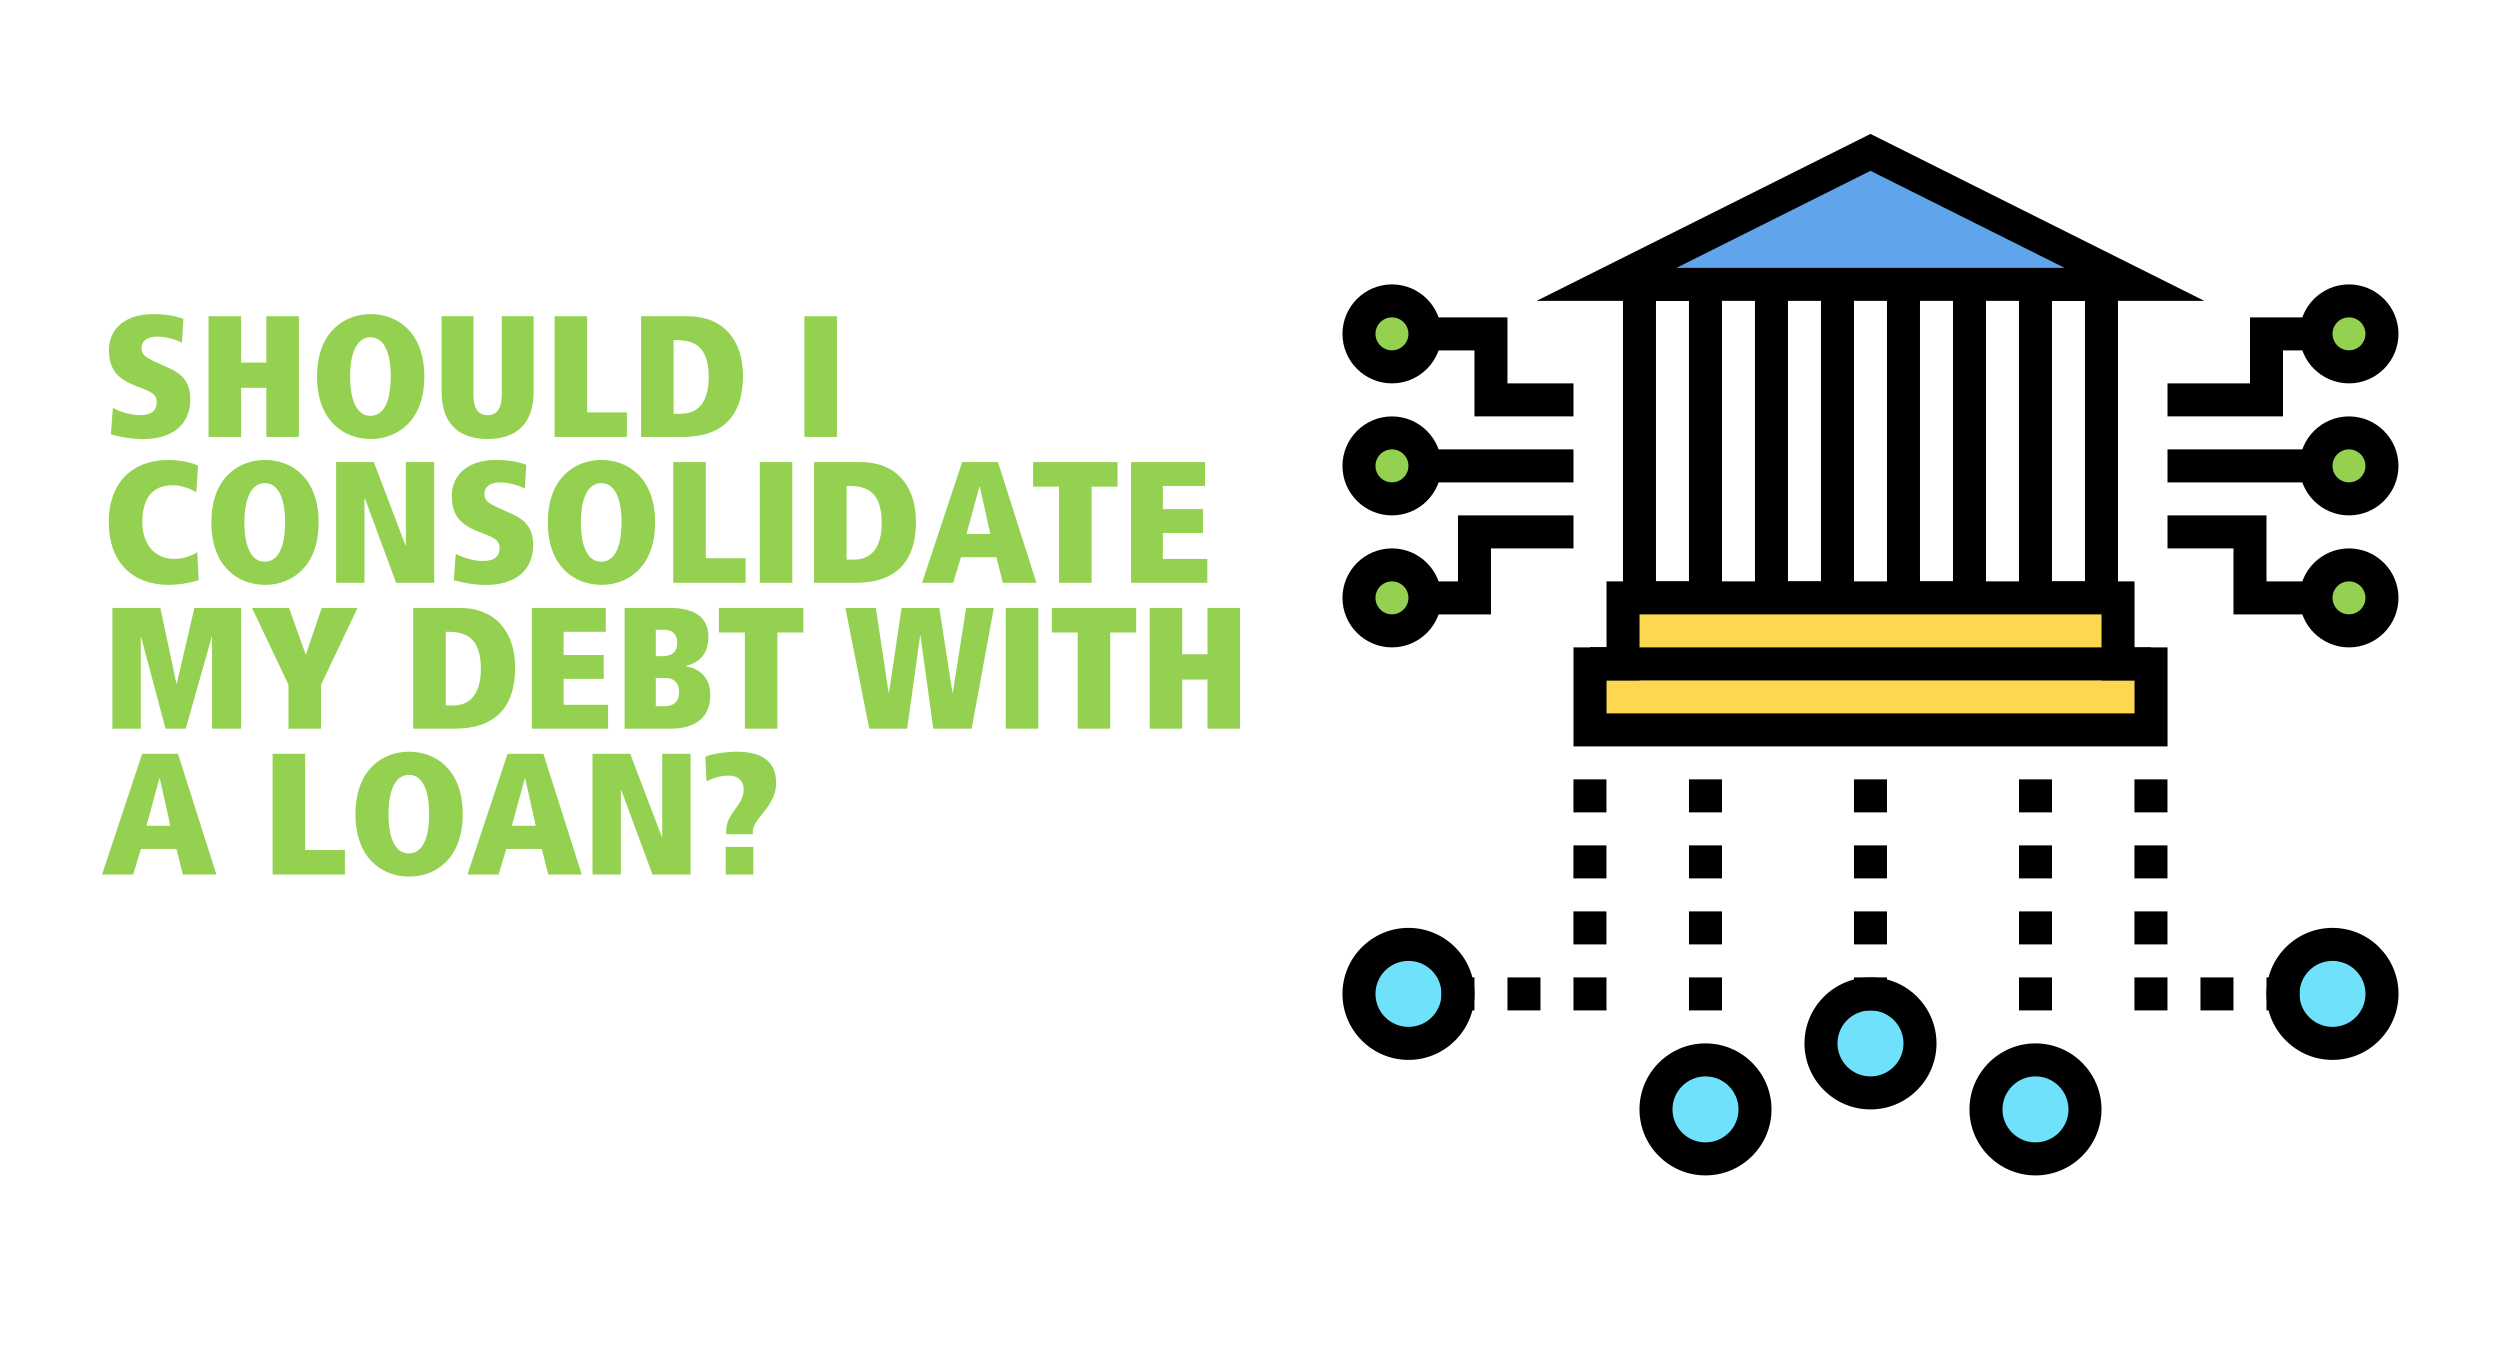 <svg viewBox="0 0 737 400" xmlns="http://www.w3.org/2000/svg" id="what-is_a-loan-term"><defs><style>.cls-1{fill:#fff;}.cls-2{fill:#6fe1fb;}.cls-3{fill:#60a4eb;}.cls-4{fill:#94d150;}.cls-5{fill:#fbd84f;}</style></defs><rect height="400" width="737" class="cls-1"></rect><g><path d="m33.24,120.24c1.17.66,4.64,2.14,8.06,2.14,3.62,0,4.9-1.58,4.9-3.82s-1.58-3.01-4.33-4.08l-2.09-.82c-5.86-2.29-7.65-5.46-7.65-10.5,0-6.73,5.41-10.56,12.95-10.56,2.7,0,6.07.26,8.98,1.43l-.41,6.99c-1.68-.87-4.59-1.79-7.34-1.79s-4.59,1.17-4.59,3.37c0,1.84.92,2.65,4.08,4.08l4.28,1.94c3.21,1.48,6.02,3.72,6.02,9.03,0,7.8-5.61,11.78-13.92,11.78-4.28,0-7.7-.92-9.48-1.38l.56-7.8Z" class="cls-4"></path><path d="m78.52,114.33h-7.45v14.48h-9.59v-35.59h9.59v13.67h7.45v-13.67h9.59v35.59h-9.59v-14.48Z" class="cls-4"></path><path d="m109.28,92.6c7.75,0,15.81,5.2,15.81,18.41s-8.06,18.41-15.81,18.41-15.81-5.2-15.81-18.41,8.06-18.41,15.81-18.41Zm-.1,29.99h.05c4.03,0,5.97-4.54,5.97-11.58s-1.94-11.58-5.97-11.58-6.02,4.64-6.02,11.58,1.94,11.58,5.97,11.58Z" class="cls-4"></path><path d="m139.57,115.76c-.1,3.93.87,6.63,4.18,6.63s4.18-2.7,4.18-6.63v-22.54h9.38v22.23c0,10.4-6.07,13.97-13.56,13.97s-13.56-3.57-13.56-13.97v-22.23h9.38v22.54Z" class="cls-4"></path><path d="m163.49,93.22h9.59v28.35h11.73v7.24h-21.32v-35.59Z" class="cls-4"></path><path d="m188.99,93.22h13.72c10.45,0,16.32,6.99,16.32,17.59,0,12.34-6.53,18-17.8,18h-12.24v-35.59Zm9.59,28.76h2.09c5.51,0,8.26-3.93,8.26-10.81,0-9.13-4.39-10.91-9.59-10.91h-.76v21.72Z" class="cls-4"></path><path d="m237.14,93.22h9.59v35.59h-9.59v-35.59Z" class="cls-4"></path><path d="m58.58,171.04c-3.01.92-6.07,1.38-8.77,1.38-10.35,0-17.75-6.17-17.75-18.66,0-10.5,6.02-18.15,17.7-18.15,4.64,0,7.75,1.27,8.62,1.63l-.51,7.85c-1.12-.66-3.93-2.04-6.94-2.04-6.12,0-8.98,3.98-8.98,10.91,0,6.12,3.37,10.81,9.38,10.81,3.42,0,5.92-1.38,6.83-1.99l.41,8.26Z" class="cls-4"></path><path d="m78.12,135.6c7.75,0,15.81,5.2,15.81,18.41s-8.06,18.41-15.81,18.41-15.81-5.2-15.81-18.41,8.06-18.41,15.81-18.41Zm-.1,29.99h.05c4.03,0,5.97-4.54,5.97-11.58s-1.94-11.58-5.97-11.58-6.02,4.64-6.02,11.58,1.94,11.58,5.97,11.58Z" class="cls-4"></path><path d="m107.65,147.13h-.2v24.68h-8.36v-35.59h11.12l9.33,24.53h.1v-24.53h8.36v35.59h-11.22l-9.13-24.68Z" class="cls-4"></path><path d="m134.32,163.24c1.17.66,4.64,2.14,8.06,2.14,3.62,0,4.9-1.58,4.9-3.82s-1.58-3.01-4.33-4.08l-2.09-.82c-5.86-2.29-7.65-5.46-7.65-10.5,0-6.73,5.41-10.56,12.95-10.56,2.7,0,6.07.26,8.98,1.43l-.41,6.99c-1.68-.87-4.59-1.79-7.34-1.79s-4.59,1.17-4.59,3.37c0,1.84.92,2.65,4.08,4.08l4.28,1.94c3.21,1.48,6.02,3.72,6.02,9.03,0,7.8-5.61,11.78-13.92,11.78-4.28,0-7.7-.92-9.48-1.38l.56-7.8Z" class="cls-4"></path><path d="m177.31,135.6c7.75,0,15.81,5.2,15.81,18.41s-8.06,18.41-15.81,18.41-15.81-5.2-15.81-18.41,8.06-18.41,15.81-18.41Zm-.1,29.99h.05c4.03,0,5.97-4.54,5.97-11.58s-1.94-11.58-5.97-11.58-6.02,4.64-6.02,11.58,1.94,11.58,5.97,11.58Z" class="cls-4"></path><path d="m198.48,136.22h9.59v28.35h11.73v7.24h-21.32v-35.59Z" class="cls-4"></path><path d="m223.98,136.22h9.59v35.59h-9.59v-35.59Z" class="cls-4"></path><path d="m239.99,136.22h13.72c10.45,0,16.32,6.99,16.32,17.59,0,12.34-6.53,18-17.8,18h-12.24v-35.59Zm9.59,28.76h2.09c5.51,0,8.26-3.93,8.26-10.81,0-9.13-4.39-10.91-9.59-10.91h-.76v21.72Z" class="cls-4"></path><path d="m293.74,164.26h-10.45l-2.29,7.55h-9.18l11.83-35.59h10.56l11.32,35.59h-9.89l-1.89-7.55Zm-4.9-20.81h-.1l-3.82,13.97h7.04l-3.11-13.97Z" class="cls-4"></path><path d="m312.21,143.46h-7.65v-7.24h24.89v7.24h-7.65v28.35h-9.59v-28.35Z" class="cls-4"></path><path d="m333.42,136.22h21.83v7.04h-12.44v6.83h11.83v7.04h-11.83v7.65h13.11v7.04h-22.49v-35.59Z" class="cls-4"></path><path d="m41.6,187.78h-.1v27.03h-8.36v-35.59h14.13l4.74,22.33h.1l5.2-22.33h13.77v35.59h-8.57v-27.03h-.1l-7.65,27.03h-5.97l-7.19-27.03Z" class="cls-4"></path><path d="m85.05,201.86l-10.76-22.64h10.91l4.9,13.67h.1l4.64-13.67h10.56l-10.76,22.64v12.95h-9.59v-12.95Z" class="cls-4"></path><path d="m121.82,179.22h13.72c10.45,0,16.32,6.99,16.32,17.59,0,12.34-6.53,18-17.8,18h-12.24v-35.59Zm9.59,28.76h2.09c5.51,0,8.26-3.93,8.26-10.81,0-9.13-4.39-10.91-9.59-10.91h-.76v21.72Z" class="cls-4"></path><path d="m156.76,179.22h21.83v7.04h-12.44v6.83h11.83v7.04h-11.83v7.65h13.11v7.04h-22.49v-35.59Z" class="cls-4"></path><path d="m184.15,179.22h13.46c7.55,0,11.22,3.11,11.22,8.41,0,5.71-3.11,7.8-6.68,8.67v.1c4.44.77,7.24,3.62,7.24,8.41,0,7.04-4.79,10-11.58,10h-13.67v-35.59Zm11.07,14.23c2.35,0,4.44-.92,4.44-3.93,0-2.65-1.63-3.88-3.88-3.88h-2.45v7.8h1.89Zm.66,14.74c2.75,0,4.33-1.38,4.33-4.08s-1.43-4.23-3.93-4.23h-2.96v8.31h2.55Z" class="cls-4"></path><path d="m219.59,186.46h-7.65v-7.24h24.89v7.24h-7.65v28.35h-9.59v-28.35Z" class="cls-4"></path><path d="m271.35,187.38h-.1l-3.82,27.44h-11.17l-7.04-35.59h8.98l3.77,24.99h.1l3.72-24.99h11.12l3.88,24.99h.1l3.93-24.99h8.16l-6.53,35.59h-11.32l-3.77-27.44Z" class="cls-4"></path><path d="m296.5,179.22h9.59v35.59h-9.59v-35.59Z" class="cls-4"></path><path d="m317.71,186.46h-7.65v-7.24h24.89v7.24h-7.65v28.35h-9.59v-28.35Z" class="cls-4"></path><path d="m355.96,200.33h-7.45v14.48h-9.59v-35.59h9.59v13.67h7.45v-13.67h9.59v35.59h-9.59v-14.48Z" class="cls-4"></path><path d="m52,250.26h-10.45l-2.29,7.55h-9.18l11.83-35.59h10.56l11.32,35.59h-9.89l-1.89-7.55Zm-4.9-20.81h-.1l-3.82,13.97h7.04l-3.11-13.97Z" class="cls-4"></path><path d="m80.36,222.22h9.59v28.35h11.73v7.24h-21.32v-35.59Z" class="cls-4"></path><path d="m120.6,221.6c7.75,0,15.81,5.2,15.81,18.41s-8.06,18.41-15.81,18.41-15.81-5.2-15.81-18.41,8.06-18.41,15.81-18.41Zm-.1,29.99h.05c4.03,0,5.97-4.54,5.97-11.58s-1.94-11.58-5.97-11.58-6.02,4.64-6.02,11.58,1.94,11.58,5.97,11.58Z" class="cls-4"></path><path d="m159.72,250.26h-10.45l-2.29,7.55h-9.18l11.83-35.59h10.56l11.32,35.59h-9.89l-1.89-7.55Zm-4.9-20.81h-.1l-3.82,13.97h7.04l-3.11-13.97Z" class="cls-4"></path><path d="m183.23,233.13h-.2v24.68h-8.36v-35.59h11.12l9.33,24.53h.1v-24.53h8.36v35.59h-11.22l-9.13-24.68Z" class="cls-4"></path><path d="m214.08,245.93v-.97c0-5.35,5.15-7.45,5.15-12.19,0-2.7-1.78-4.13-4.39-4.13-2.96,0-5.1,1.02-6.58,1.68l-.31-7.24c1.58-.76,5.86-1.48,9.23-1.48,6.58,0,11.63,2.24,11.63,9.23s-6.88,10.35-6.88,14.33v.76h-7.85Zm-.15,3.72h8.16v8.16h-8.16v-8.16Z" class="cls-4"></path></g><g><g><g><g><circle r="14.59" cy="293" cx="415.22" class="cls-2"></circle><path d="m415.22,312.46c-10.73,0-19.46-8.73-19.46-19.46s8.73-19.46,19.46-19.46,19.46,8.73,19.46,19.46-8.73,19.46-19.46,19.46Zm0-29.19c-5.36,0-9.73,4.37-9.73,9.73s4.36,9.73,9.73,9.73,9.73-4.37,9.73-9.73-4.36-9.73-9.73-9.73Z"></path></g><g><circle r="14.59" cy="293" cx="687.62" class="cls-2"></circle><path d="m687.62,312.46c-10.73,0-19.46-8.73-19.46-19.46s8.73-19.46,19.46-19.46,19.46,8.73,19.46,19.46-8.73,19.46-19.46,19.46Zm0-29.19c-5.36,0-9.73,4.37-9.73,9.73s4.36,9.73,9.73,9.73,9.73-4.37,9.73-9.73-4.36-9.73-9.73-9.73Z"></path></g></g><path d="m668.16,297.87v-9.73h9.73v9.73h-9.73Zm-19.46,0v-9.73h9.73v9.73h-9.73Zm-19.46,0v-9.73h9.73v9.73h-9.73Zm0-19.46v-9.73h9.73v9.73h-9.73Zm0-19.46v-9.73h9.73v9.73h-9.73Zm0-19.46v-9.73h9.73v9.73h-9.73Z"></path><path d="m463.86,297.87v-9.73h9.73v9.73h-9.73Zm-19.46,0v-9.73h9.73v9.73h-9.73Zm-19.46,0v-9.73h9.73v9.73h-9.73Zm38.91-19.46v-9.73h9.73v9.73h-9.73Zm0-19.46v-9.73h9.73v9.73h-9.73Zm0-19.46v-9.73h9.73v9.73h-9.73Z"></path></g><g><rect height="9.73" width="116.74" y="190.85" x="468.73"></rect><g><rect transform="translate(986.09 260.1) rotate(180)" height="92.42" width="19.46" y="83.84" x="483.32" class="cls-1"></rect><path d="m507.64,181.13h-29.19v-102.15h29.19v102.15Zm-19.46-9.73h9.73v-82.69h-9.73v82.69Z"></path></g><g><rect transform="translate(1063.92 250.37) rotate(180)" height="102.15" width="19.46" y="74.11" x="522.23" class="cls-1"></rect><path d="m546.55,181.13h-29.19v-111.88h29.19v111.88Zm-19.46-9.73h9.73v-92.42h-9.73v92.42Z"></path></g><g><rect transform="translate(1141.75 250.37) rotate(180)" height="102.15" width="19.46" y="74.11" x="561.15" class="cls-1"></rect><path d="m585.47,181.13h-29.19v-111.88h29.19v111.88Zm-19.46-9.73h9.73v-92.42h-9.73v92.42Z"></path></g><g><rect transform="translate(1219.58 260.1) rotate(180)" height="92.42" width="19.46" y="83.84" x="600.06" class="cls-1"></rect><path d="m624.38,181.13h-29.19v-102.15h29.19v102.15Zm-19.46-9.73h9.73v-82.69h-9.73v82.69Z"></path></g><g><polygon points="624.38 176.26 478.45 176.26 478.45 195.72 468.73 195.72 468.73 215.18 634.11 215.18 634.11 195.72 624.38 195.72 624.38 176.26" class="cls-5"></polygon><path d="m638.98,220.04h-175.11v-29.19h9.73v-19.46h155.66v19.46h9.73v29.19Zm-165.38-9.73h155.66v-9.73h-9.73v-19.46h-136.2v19.46h-9.73v9.73Z"></path></g><rect height="9.73" width="165.39" y="190.85" x="468.73"></rect><g><polygon points="629.25 83.84 473.59 83.84 551.42 44.93 629.25 83.84" class="cls-3"></polygon><path d="m649.85,88.7h-196.87l98.43-49.22,98.43,49.22Zm-155.66-9.73h114.45l-57.22-28.61-57.22,28.61Z"></path></g></g><g><circle r="14.59" cy="327.06" cx="600.06" class="cls-2"></circle><path d="m600.06,346.51c-10.73,0-19.46-8.73-19.46-19.46s8.73-19.46,19.46-19.46,19.46,8.73,19.46,19.46-8.73,19.46-19.46,19.46Zm0-29.19c-5.36,0-9.73,4.37-9.73,9.73s4.36,9.73,9.73,9.73,9.73-4.37,9.73-9.73-4.36-9.73-9.73-9.73Z"></path></g><g><circle r="14.59" cy="327.06" cx="502.78" class="cls-2"></circle><path d="m502.78,346.51c-10.73,0-19.46-8.73-19.46-19.46s8.73-19.46,19.46-19.46,19.46,8.73,19.46,19.46-8.73,19.46-19.46,19.46Zm0-29.19c-5.37,0-9.73,4.37-9.73,9.73s4.36,9.73,9.73,9.73,9.73-4.37,9.73-9.73-4.36-9.73-9.73-9.73Z"></path></g><g><circle r="14.59" cy="307.6" cx="551.42" class="cls-2"></circle><path d="m551.42,327.06c-10.73,0-19.46-8.73-19.46-19.46s8.73-19.46,19.46-19.46,19.46,8.73,19.46,19.46-8.73,19.46-19.46,19.46Zm0-29.19c-5.36,0-9.73,4.37-9.73,9.73s4.36,9.73,9.73,9.73,9.73-4.37,9.73-9.73-4.36-9.73-9.73-9.73Z"></path></g><path d="m497.91,297.87v-9.73h9.73v9.73h-9.73Zm0-19.46v-9.73h9.73v9.73h-9.73Zm0-19.46v-9.73h9.73v9.73h-9.73Zm0-19.46v-9.73h9.73v9.73h-9.73Z"></path><path d="m595.2,297.87v-9.73h9.73v9.73h-9.73Zm0-19.46v-9.73h9.73v9.73h-9.73Zm0-19.46v-9.73h9.73v9.73h-9.73Zm0-19.46v-9.73h9.73v9.73h-9.73Z"></path><path d="m546.55,297.87v-9.73h9.73v9.73h-9.73Zm0-19.46v-9.73h9.73v9.73h-9.73Zm0-19.46v-9.73h9.73v9.73h-9.73Zm0-19.46v-9.73h9.73v9.73h-9.73Z"></path><g><rect height="9.73" width="48.64" y="132.48" x="638.98"></rect><polygon points="687.62 181.13 658.43 181.13 658.43 161.67 638.98 161.67 638.98 151.94 668.16 151.94 668.16 171.4 687.62 171.4 687.62 181.13"></polygon><polygon points="673.03 122.75 638.98 122.75 638.98 113.02 663.3 113.02 663.3 93.57 687.62 93.57 687.62 103.3 673.03 103.3 673.03 122.75"></polygon><g><path d="m692.48,147.08c-5.37,0-9.73-4.35-9.73-9.73s4.36-9.73,9.73-9.73,9.73,4.36,9.73,9.73-4.36,9.73-9.73,9.73Z" class="cls-4"></path><path d="m692.48,151.94c-8.05,0-14.59-6.55-14.59-14.59s6.55-14.59,14.59-14.59,14.59,6.55,14.59,14.59-6.55,14.59-14.59,14.59Zm0-19.46c-2.68,0-4.86,2.18-4.86,4.86s2.18,4.86,4.86,4.86,4.86-2.18,4.86-4.86-2.18-4.86-4.86-4.86Z"></path></g><g><path d="m692.48,185.99c-5.37,0-9.73-4.35-9.73-9.73s4.36-9.73,9.73-9.73,9.73,4.36,9.73,9.73-4.36,9.73-9.73,9.73Z" class="cls-4"></path><path d="m692.48,190.85c-8.05,0-14.59-6.55-14.59-14.59s6.55-14.59,14.59-14.59,14.59,6.55,14.59,14.59-6.55,14.59-14.59,14.59Zm0-19.46c-2.68,0-4.86,2.18-4.86,4.86s2.18,4.86,4.86,4.86,4.86-2.18,4.86-4.86-2.18-4.86-4.86-4.86Z"></path></g><g><path d="m692.48,108.16c-5.37,0-9.73-4.36-9.73-9.73s4.36-9.73,9.73-9.73,9.73,4.36,9.73,9.73-4.36,9.73-9.73,9.73Z" class="cls-4"></path><path d="m692.48,113.02c-8.05,0-14.59-6.55-14.59-14.59s6.55-14.59,14.59-14.59,14.59,6.55,14.59,14.59-6.55,14.59-14.59,14.59Zm0-19.46c-2.68,0-4.86,2.18-4.86,4.86s2.18,4.86,4.86,4.86,4.86-2.18,4.86-4.86-2.18-4.86-4.86-4.86Z"></path></g></g><g><rect height="9.73" width="48.64" y="132.48" x="415.22"></rect><polygon points="463.86 122.75 434.67 122.75 434.67 103.3 415.22 103.3 415.22 93.57 444.4 93.57 444.4 113.02 463.86 113.02 463.86 122.75"></polygon><polygon points="439.54 181.13 415.22 181.13 415.22 171.4 429.81 171.4 429.81 151.94 463.86 151.94 463.86 161.67 439.54 161.67 439.54 181.13"></polygon><g><path d="m410.35,127.62c5.37,0,9.73,4.36,9.73,9.73s-4.36,9.73-9.73,9.73-9.73-4.35-9.73-9.73,4.36-9.73,9.73-9.73Z" class="cls-4"></path><path d="m410.35,151.94c-8.05,0-14.59-6.55-14.59-14.59s6.55-14.59,14.59-14.59,14.59,6.55,14.59,14.59-6.55,14.59-14.59,14.59Zm0-19.46c-2.68,0-4.86,2.18-4.86,4.86s2.18,4.86,4.86,4.86,4.86-2.18,4.86-4.86-2.18-4.86-4.86-4.86Z"></path></g><g><path d="m410.35,88.7c5.37,0,9.73,4.36,9.73,9.73s-4.36,9.73-9.73,9.73-9.73-4.36-9.73-9.73,4.36-9.73,9.73-9.73Z" class="cls-4"></path><path d="m410.35,113.02c-8.05,0-14.59-6.55-14.59-14.59s6.55-14.59,14.59-14.59,14.59,6.55,14.59,14.59-6.55,14.59-14.59,14.59Zm0-19.46c-2.68,0-4.86,2.18-4.86,4.86s2.18,4.86,4.86,4.86,4.86-2.18,4.86-4.86-2.18-4.86-4.86-4.86Z"></path></g><g><path d="m410.35,166.53c5.37,0,9.73,4.36,9.73,9.73s-4.36,9.73-9.73,9.73-9.73-4.35-9.73-9.73,4.36-9.73,9.73-9.73Z" class="cls-4"></path><path d="m410.35,190.85c-8.05,0-14.59-6.55-14.59-14.59s6.55-14.59,14.59-14.59,14.59,6.55,14.59,14.59-6.55,14.59-14.59,14.59Zm0-19.46c-2.68,0-4.86,2.18-4.86,4.86s2.18,4.86,4.86,4.86,4.86-2.18,4.86-4.86-2.18-4.86-4.86-4.86Z"></path></g></g></g></svg>